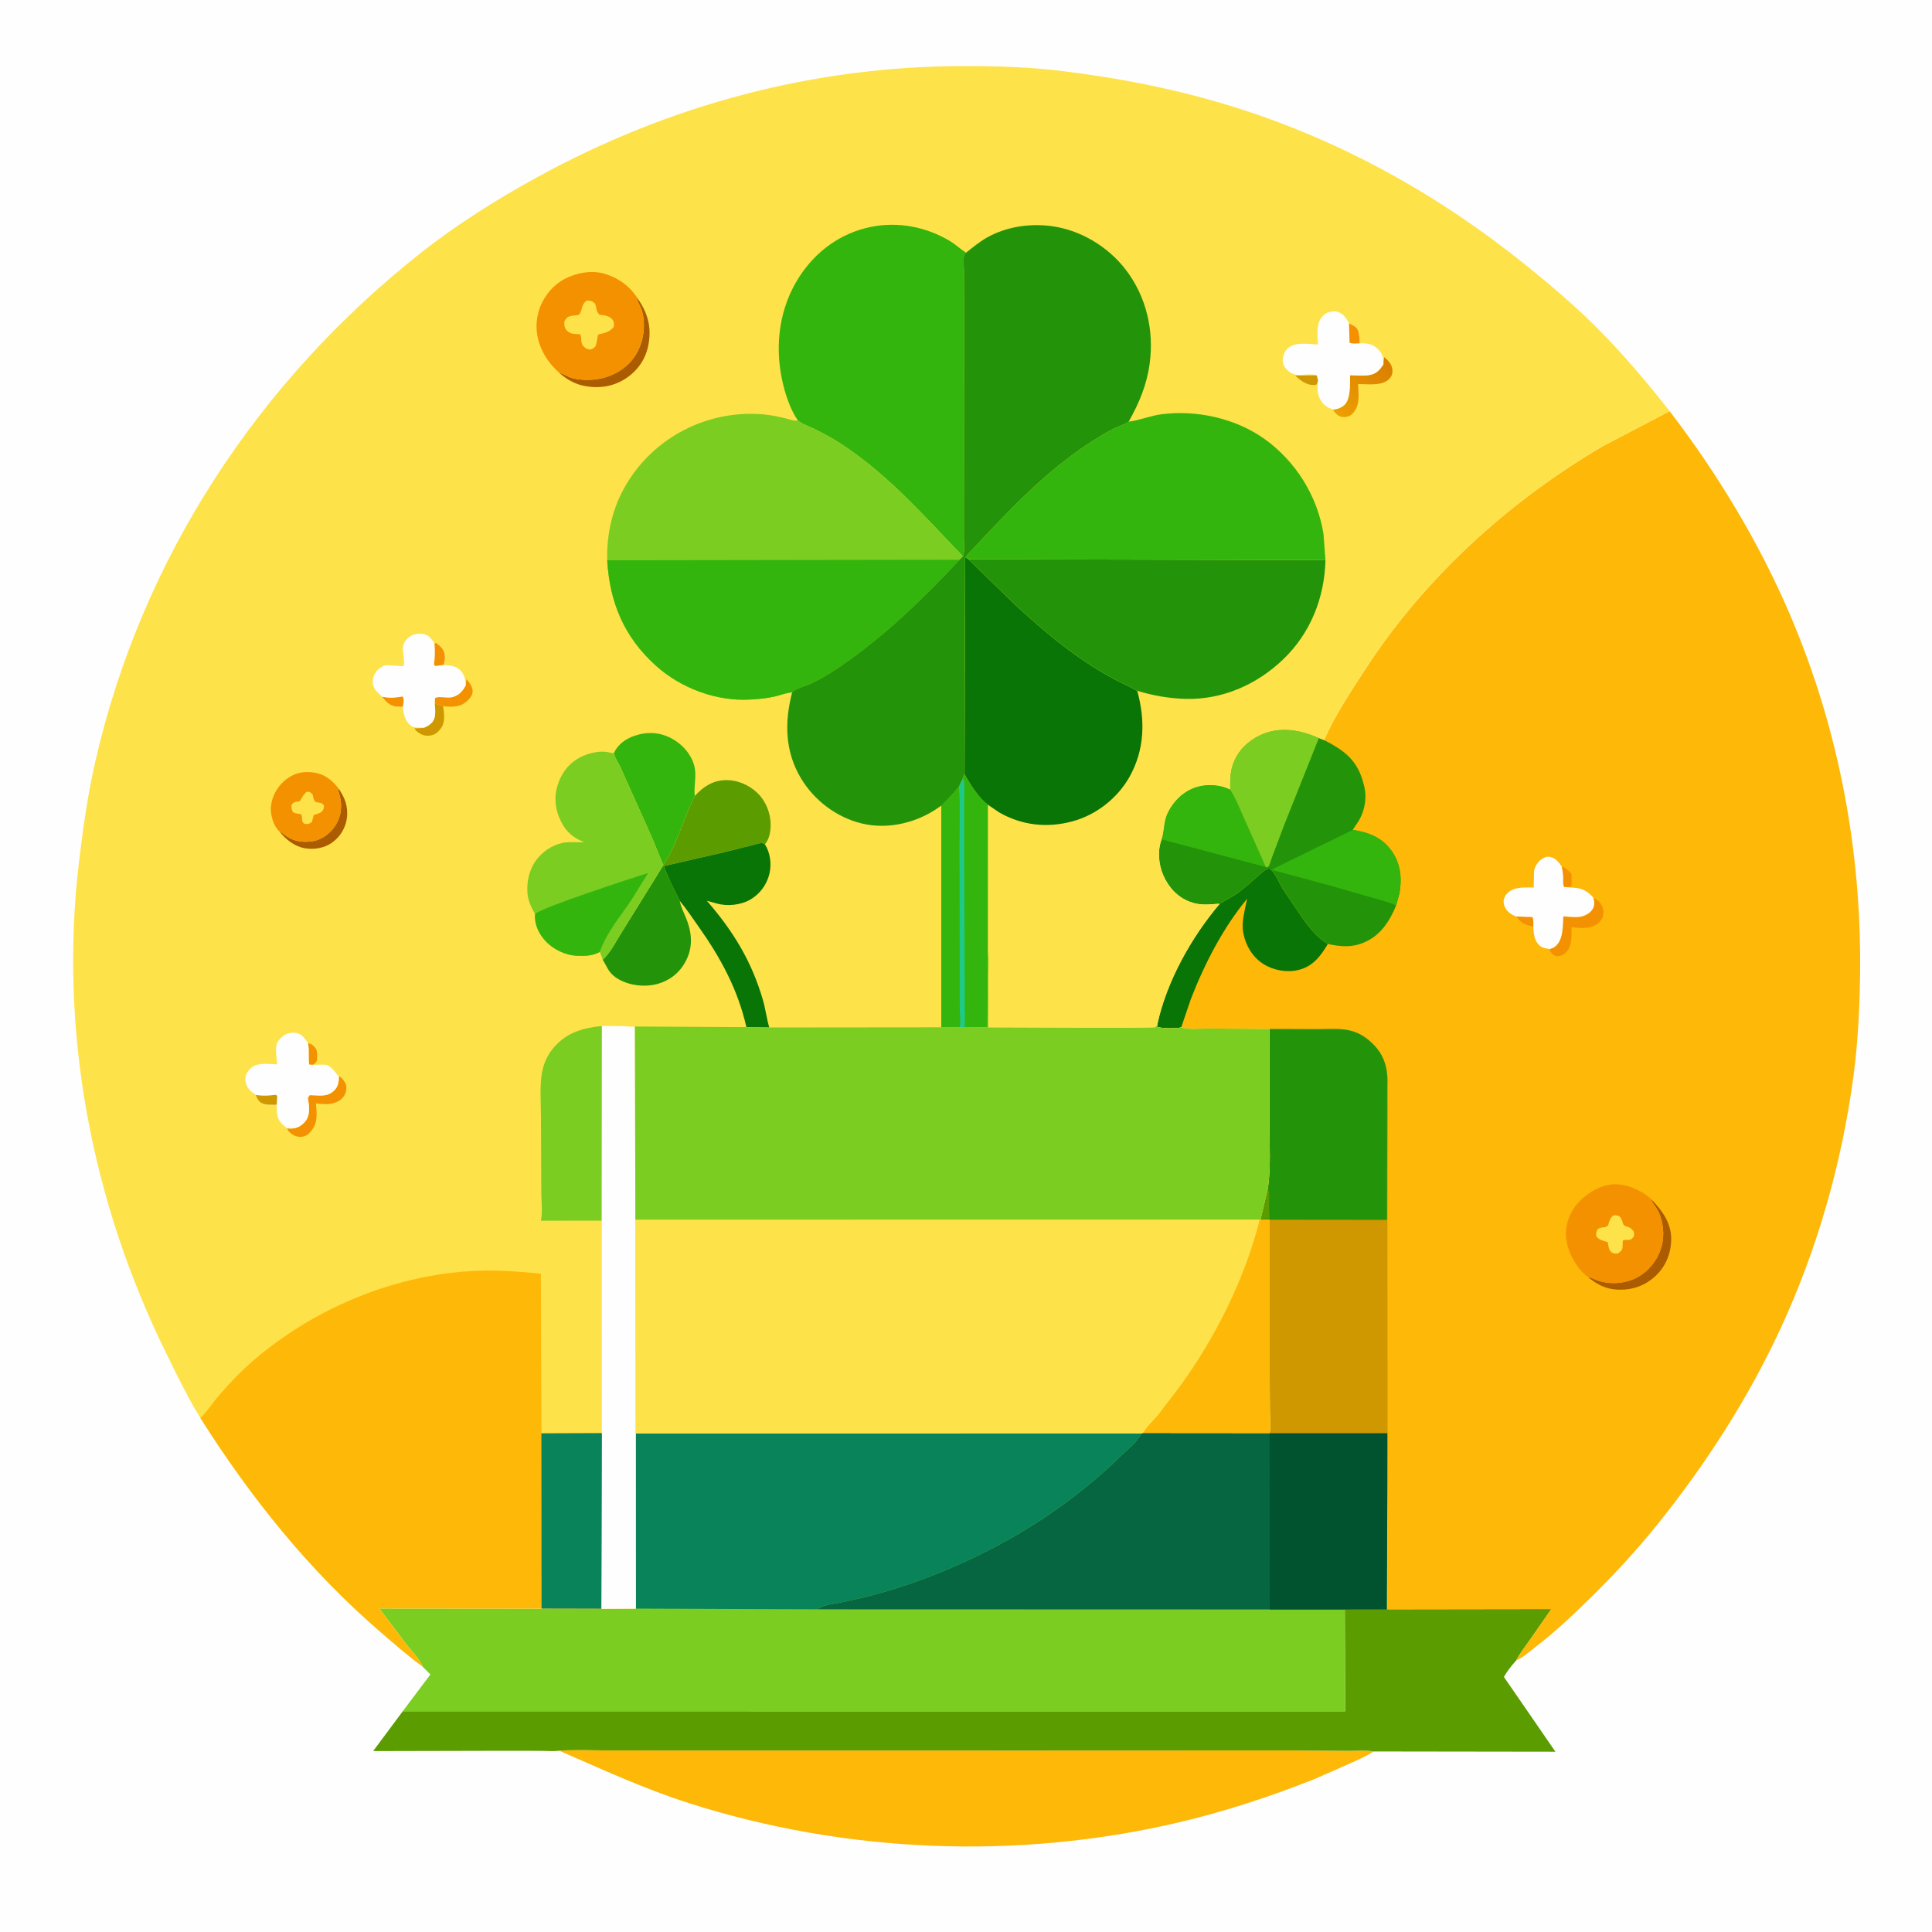 <svg version="1.1" xmlns="http://www.w3.org/2000/svg" style="display: block;" viewBox="0 0 2048 2048" width="1024" height="1024">
<defs>
	<linearGradient id="Gradient1" gradientUnits="userSpaceOnUse" x1="1466.36" y1="380.763" x2="1421.6" y2="440.201">
		<stop class="stop0" offset="0" stop-opacity="1" stop-color="rgb(218,127,0)"/>
		<stop class="stop1" offset="1" stop-opacity="1" stop-color="rgb(237,158,0)"/>
	</linearGradient>
</defs>
<path transform="translate(0,0)" fill="rgb(254,254,254)" d="M -0 -0 L 2048 0 L 2048 2048 L -0 2048 L -0 -0 z"/>
<path transform="translate(0,0)" fill="rgb(253,184,8)" d="M 592.808 1855.82 C 609.887 1854.61 627.508 1855.51 644.635 1855.55 L 741.041 1855.6 L 1100.44 1855.63 L 1365.41 1855.53 L 1428.6 1855.96 C 1437.25 1856.02 1447.71 1854.98 1456.09 1856.62 C 1447.33 1862.35 1436.73 1866.73 1427.18 1871.01 L 1393.37 1885.89 C 1345.7 1904.78 1297.08 1920.75 1247.12 1932.36 C 1077.56 1971.78 896.598 1964.36 730.859 1911.6 C 683.129 1896.4 638.618 1875.71 592.808 1855.82 z"/>
<path transform="translate(0,0)" fill="rgb(91,157,1)" d="M 1425.55 1706.04 L 1469.88 1706.02 L 1470.81 1570.58 L 1470.73 1705.86 L 1644.55 1705.61 L 1621.1 1739.3 C 1616.53 1745.88 1610.84 1752.85 1607.37 1760.01 L 1606.46 1761.01 C 1601.91 1766.07 1597.58 1771.7 1594.2 1777.62 L 1648.83 1856.89 L 1456.09 1856.62 C 1447.71 1854.98 1437.25 1856.02 1428.6 1855.96 L 1365.41 1855.53 L 1100.44 1855.63 L 741.041 1855.6 L 644.635 1855.55 C 627.508 1855.51 609.887 1854.61 592.808 1855.82 C 586.638 1856.66 579.441 1855.97 573.141 1855.96 L 532.202 1855.91 L 395.56 1856.22 L 426.977 1813.94 L 1425.96 1813.98 L 1425.55 1706.04 z"/>
<path transform="translate(0,0)" fill="rgb(124,205,33)" d="M 1211.87 1518.91 L 1345.87 1519.02 L 1470.87 1519.04 L 1470.81 1570.58 L 1469.88 1706.02 L 1425.55 1706.04 L 1425.96 1813.98 L 426.977 1813.94 L 456.257 1775 L 447.945 1766.65 C 445.275 1759.26 436.432 1750.5 431.485 1744.06 L 401.982 1704.99 L 574.083 1705.14 L 637.387 1705.28 L 637.615 1645.5 L 637.659 1705.34 L 673.96 1705.16 L 673.848 1519.49 L 1209.73 1519.39 L 1211.87 1518.91 z"/>
<path transform="translate(0,0)" fill="rgb(5,102,65)" d="M 1211.87 1518.91 L 1345.87 1519.02 L 1470.87 1519.04 L 1470.81 1570.58 L 1469.88 1706.02 L 1425.55 1706.04 L 1345.93 1706.06 L 866.425 1705.92 C 872.923 1700.9 883.417 1700.22 891.334 1698.7 L 915.617 1693.35 C 946.906 1685.68 978.466 1674.76 1008.06 1662.09 C 1074.71 1633.56 1136.5 1593.94 1188.39 1543.17 C 1195.1 1536.6 1206.29 1528.01 1209.73 1519.39 L 1211.87 1518.91 z"/>
<path transform="translate(0,0)" fill="rgb(1,83,48)" d="M 1345.87 1519.02 L 1470.87 1519.04 L 1470.81 1570.58 L 1469.88 1706.02 L 1425.55 1706.04 L 1345.93 1706.06 L 1345.87 1519.02 z"/>
<path transform="translate(0,0)" fill="rgb(9,131,89)" d="M 673.848 1519.49 L 1209.73 1519.39 C 1206.29 1528.01 1195.1 1536.6 1188.39 1543.17 C 1136.5 1593.94 1074.71 1633.56 1008.06 1662.09 C 978.466 1674.76 946.906 1685.68 915.617 1693.35 L 891.334 1698.7 C 883.417 1700.22 872.923 1700.9 866.425 1705.92 L 673.96 1705.16 L 673.848 1519.49 z"/>
<path transform="translate(0,0)" fill="rgb(253,184,8)" d="M 1769.9 435.859 C 1820.56 501.905 1865.13 575.739 1897.82 652.419 C 1949.38 773.393 1973.65 903.129 1971.74 1034.42 C 1971.22 1070.22 1969.38 1106.38 1964.59 1141.88 C 1952.22 1233.61 1926.36 1324.32 1887.41 1408.38 C 1853.05 1482.56 1808.42 1551.83 1757.31 1615.5 C 1734.11 1644.39 1709.56 1670.77 1683.04 1696.62 C 1665.31 1713.91 1647.44 1730.84 1627.68 1745.84 C 1621.7 1750.38 1614.34 1757.31 1607.37 1760.01 C 1610.84 1752.85 1616.53 1745.88 1621.1 1739.3 L 1644.55 1705.61 L 1470.73 1705.86 L 1470.81 1570.58 L 1470.87 1519.04 L 1345.87 1519.02 C 1347.04 1511.89 1346.13 1503.35 1346.09 1496.1 L 1345.88 1451.31 L 1345.92 1292.96 L 1336.14 1292.69 L 1336.42 1291.98 L 1344.06 1259.41 C 1347.19 1237.52 1345.73 1214.49 1345.66 1192.36 L 1345.64 1090.79 L 1281.44 1090.28 C 1272.51 1090.22 1260.41 1091.81 1252.14 1089.05 C 1246.85 1090.56 1232.56 1090.18 1227.22 1088.77 L 1226.81 1085.93 C 1236.63 1040.37 1262.78 993.686 1292.79 958.243 C 1290.65 958.049 1291.42 958.016 1289.53 958.183 C 1279.28 959.088 1271.29 959.629 1261.43 955.966 C 1248.32 951.101 1238.95 940.892 1233.36 928.342 C 1228.16 916.66 1226.75 901.909 1231.33 889.787 C 1234.34 880.161 1233.23 870.708 1238.01 861.113 C 1244.24 848.635 1254.83 838.495 1268.24 834.256 C 1279.3 830.761 1293.65 831.534 1303.86 836.925 C 1303.9 826.141 1303.69 817.183 1308.03 807 C 1314.04 792.886 1326.13 782.646 1340.28 777.312 C 1359.46 770.082 1380 774.053 1398.07 782.294 L 1403.63 784.498 C 1414.89 758.481 1431.54 733.723 1446.91 710 C 1510.05 612.542 1599.16 531.674 1699 472.982 L 1769.9 435.859 z"/>
<path transform="translate(0,0)" fill="rgb(244,145,0)" d="M 1655.45 918.463 C 1660.17 920.323 1662.51 922.694 1665.86 926.352 L 1665.88 939 C 1663.64 940.961 1660.83 940.254 1657.92 940.289 C 1656.46 937.228 1657.13 932.887 1656.97 929.49 C 1656.78 925.793 1656.09 922.105 1655.45 918.463 z"/>
<path transform="translate(0,0)" fill="rgb(244,145,0)" d="M 1689.12 951.633 C 1694.05 953.941 1697.29 957.3 1699.04 962.542 C 1699.98 965.323 1699.95 967.224 1699.35 970.025 L 1699.13 971.123 C 1698.25 974.961 1695.02 978.345 1691.72 980.347 C 1684.14 984.948 1674.29 983.724 1665.91 982.817 C 1665.81 992.166 1666.87 1002.65 1659.77 1009.86 C 1656.68 1013 1654.16 1013.31 1650 1013.71 C 1646.68 1012.66 1645.52 1011.29 1643.39 1008.59 L 1642.88 1006.06 C 1644.91 1005.35 1646.93 1004.6 1648.61 1003.23 C 1657.28 996.162 1656.54 981.626 1657.16 971.382 C 1662.69 971.779 1668.81 972.484 1674.31 971.915 C 1679.05 971.423 1684.95 968.459 1687.69 964.477 C 1690.67 960.125 1690.07 956.523 1689.12 951.633 z"/>
<path transform="translate(0,0)" fill="rgb(172,92,0)" d="M 1683.27 1353.55 C 1687.3 1354.56 1691.22 1356.7 1695.26 1357.92 C 1708.43 1361.88 1723.52 1360.55 1735.64 1354.01 C 1747.61 1347.54 1757.18 1335.57 1760.95 1322.52 L 1761.34 1321.1 C 1764.77 1309.13 1763.07 1294.12 1757.33 1283.08 C 1755.43 1279.41 1752.24 1276.18 1750.78 1272.36 L 1750.46 1271.3 C 1762.23 1283.57 1771.97 1296.67 1771.54 1314.5 C 1771.2 1329.06 1765.62 1342.61 1754.88 1352.61 C 1743.49 1363.23 1729.85 1367.76 1714.5 1367.08 C 1702.56 1366.56 1692.1 1361.37 1683.27 1353.55 z"/>
<path transform="translate(0,0)" fill="rgb(254,254,254)" d="M 1607.12 971.485 C 1604.73 970.458 1602.26 969.417 1600.22 967.751 C 1596.66 964.836 1594.04 960.851 1593.91 956.152 C 1593.8 952.242 1595.6 949.041 1598.39 946.395 C 1605.55 939.609 1616.63 940.883 1625.77 940.804 L 1626.16 923.682 C 1626.82 918.669 1630 913.831 1634 910.832 C 1636.51 908.949 1640.1 907.642 1643.23 908.354 C 1649.2 909.717 1652.1 913.684 1655.45 918.463 C 1656.09 922.105 1656.78 925.793 1656.97 929.49 C 1657.13 932.887 1656.46 937.228 1657.92 940.289 C 1671.94 941.379 1678.89 940.099 1689.12 951.633 C 1690.07 956.523 1690.67 960.125 1687.69 964.477 C 1684.95 968.459 1679.05 971.423 1674.31 971.915 C 1668.81 972.484 1662.69 971.779 1657.16 971.382 C 1656.54 981.626 1657.28 996.162 1648.61 1003.23 C 1646.93 1004.6 1644.91 1005.35 1642.88 1006.06 C 1639.29 1005.46 1635.19 1005.06 1632.33 1002.6 C 1626.34 997.443 1625.76 989.888 1625.38 982.557 C 1616.38 980.605 1612.3 979.276 1607.12 971.485 z"/>
<path transform="translate(0,0)" fill="rgb(244,145,0)" d="M 1607.12 971.485 L 1624.5 972.145 C 1625.79 975.433 1625.42 979.08 1625.38 982.557 C 1616.38 980.605 1612.3 979.276 1607.12 971.485 z"/>
<path transform="translate(0,0)" fill="rgb(244,145,0)" d="M 1683.27 1353.55 C 1682.4 1353.35 1680.63 1351.45 1679.87 1350.77 C 1669.56 1341.62 1660.79 1324.66 1660.08 1311 C 1659.37 1297.48 1663.9 1284.86 1673.01 1274.85 C 1682.39 1264.53 1697.31 1255.57 1711.5 1255.37 C 1725.05 1255.18 1740.83 1262.05 1750.46 1271.3 L 1750.78 1272.36 C 1752.24 1276.18 1755.43 1279.41 1757.33 1283.08 C 1763.07 1294.12 1764.77 1309.13 1761.34 1321.1 L 1760.95 1322.52 C 1757.18 1335.57 1747.61 1347.54 1735.64 1354.01 C 1723.52 1360.55 1708.43 1361.88 1695.26 1357.92 C 1691.22 1356.7 1687.3 1354.56 1683.27 1353.55 z"/>
<path transform="translate(0,0)" fill="rgb(254,226,73)" d="M 1710.05 1288.5 C 1712.57 1287.92 1714.07 1288.46 1716.5 1289.12 C 1718.9 1291.55 1719.48 1293.63 1720.41 1296.89 C 1720.88 1298.58 1721.79 1299.17 1723.5 1299.84 C 1726.71 1301.12 1727.86 1300.81 1730.37 1303.62 C 1732.46 1305.96 1732.33 1307.47 1732.06 1310.5 C 1727.49 1317.12 1725.49 1312.8 1720.25 1315.01 L 1719.93 1322.5 C 1719.49 1325.71 1717.81 1326.63 1715.48 1328.5 L 1714.44 1328.74 C 1712.04 1329.14 1710.19 1328.8 1708.17 1327.4 C 1705.16 1325.3 1704.89 1320.02 1704.32 1316.69 C 1699.47 1315.29 1695.36 1314.6 1692.05 1310.5 C 1691.98 1307.09 1691.87 1306.17 1693.5 1303.05 C 1695.97 1301.3 1697.94 1301.17 1700.85 1300.9 C 1702.63 1300.73 1703.3 1299.84 1704.72 1298.79 C 1705.93 1294.72 1706.6 1291.32 1710.05 1288.5 z"/>
<path transform="translate(0,0)" fill="rgb(8,117,6)" d="M 1292.79 958.243 C 1300.02 953.587 1307.39 950.243 1314.34 944.937 C 1321.3 939.615 1327.71 933.628 1334.38 927.941 C 1338 924.846 1340.73 921.567 1345.5 920.637 C 1351.32 923.85 1356.3 936.699 1360.06 942.814 L 1381.15 973.98 C 1388.73 984.2 1396.36 994.202 1407.56 1000.66 C 1399.85 1013.67 1391.61 1024.69 1375.89 1028.32 C 1363.58 1031.16 1349.4 1028.48 1338.86 1021.64 C 1327.45 1014.22 1320.3 1001.91 1317.88 988.668 C 1315.74 976.984 1319.82 964.239 1321.98 952.74 C 1296.5 983.463 1276.77 1021.91 1262.36 1059 L 1252.14 1089.05 C 1246.85 1090.56 1232.56 1090.18 1227.22 1088.77 L 1226.81 1085.93 C 1236.63 1040.37 1262.78 993.686 1292.79 958.243 z"/>
<path transform="translate(0,0)" fill="rgb(35,148,10)" d="M 1303.86 836.925 C 1303.9 826.141 1303.69 817.183 1308.03 807 C 1314.04 792.886 1326.13 782.646 1340.28 777.312 C 1359.46 770.082 1380 774.053 1398.07 782.294 L 1403.63 784.498 C 1423.24 794.653 1437.43 804.296 1444.19 826.469 L 1445.19 830 L 1445.69 831.721 C 1449.3 844.722 1447.06 858.589 1440.33 870.163 L 1433.97 879.669 C 1450.57 882.33 1464.87 887.555 1475.03 901.812 C 1484.59 915.23 1486.35 930.917 1483.48 946.852 L 1479.95 959.903 C 1472.91 976.907 1463.2 991.948 1445.48 999.268 C 1432.35 1004.69 1421.05 1003.47 1407.56 1000.66 C 1396.36 994.202 1388.73 984.2 1381.15 973.98 L 1360.06 942.814 C 1356.3 936.699 1351.32 923.85 1345.5 920.637 C 1340.73 921.567 1338 924.846 1334.38 927.941 C 1327.71 933.628 1321.3 939.615 1314.34 944.937 C 1307.39 950.243 1300.02 953.587 1292.79 958.243 C 1290.65 958.049 1291.42 958.016 1289.53 958.183 C 1279.28 959.088 1271.29 959.629 1261.43 955.966 C 1248.32 951.101 1238.95 940.892 1233.36 928.342 C 1228.16 916.66 1226.75 901.909 1231.33 889.787 C 1234.34 880.161 1233.23 870.708 1238.01 861.113 C 1244.24 848.635 1254.83 838.495 1268.24 834.256 C 1279.3 830.761 1293.65 831.534 1303.86 836.925 z"/>
<path transform="translate(0,0)" fill="rgb(52,181,13)" d="M 1231.33 889.787 C 1234.34 880.161 1233.23 870.708 1238.01 861.113 C 1244.24 848.635 1254.83 838.495 1268.24 834.256 C 1279.3 830.761 1293.65 831.534 1303.86 836.925 C 1309.98 846.27 1314.03 856.948 1318.59 867.125 L 1341.76 919.04 L 1231.33 889.787 z"/>
<path transform="translate(0,0)" fill="rgb(52,181,13)" d="M 1479.95 959.903 C 1474.66 956.905 1468.09 955.646 1462.3 953.75 L 1409.1 938.469 L 1347.77 921.955 L 1432.99 880.285 L 1433.97 879.669 C 1450.57 882.33 1464.87 887.555 1475.03 901.812 C 1484.59 915.23 1486.35 930.917 1483.48 946.852 L 1479.95 959.903 z"/>
<path transform="translate(0,0)" fill="rgb(124,205,33)" d="M 1303.86 836.925 C 1303.9 826.141 1303.69 817.183 1308.03 807 C 1314.04 792.886 1326.13 782.646 1340.28 777.312 C 1359.46 770.082 1380 774.053 1398.07 782.294 L 1361.37 874.305 L 1348.28 909.02 C 1347.42 911.259 1345.93 917.043 1344.5 918.694 C 1344.13 919.122 1343.5 919.214 1342.99 919.474 L 1341.76 919.04 L 1318.59 867.125 C 1314.03 856.948 1309.98 846.27 1303.86 836.925 z"/>
<path transform="translate(0,0)" fill="rgb(207,151,0)" d="M 1345.64 1090.79 L 1398.15 1090.98 C 1409.51 1090.98 1422.35 1089.72 1433.32 1093.01 C 1442.73 1095.83 1450.03 1101.07 1456.73 1108.06 C 1465.04 1116.73 1469.47 1127.25 1470.43 1139.22 C 1471.87 1142.63 1471.18 1147.55 1471.19 1151.21 L 1471.19 1177.02 L 1470.71 1299.27 L 1470.87 1519.04 L 1345.87 1519.02 C 1347.04 1511.89 1346.13 1503.35 1346.09 1496.1 L 1345.88 1451.31 L 1345.92 1292.96 L 1336.14 1292.69 L 1336.42 1291.98 L 1344.06 1259.41 C 1347.19 1237.52 1345.73 1214.49 1345.66 1192.36 L 1345.64 1090.79 z"/>
<path transform="translate(0,0)" fill="rgb(35,148,10)" d="M 1345.64 1090.79 L 1398.15 1090.98 C 1409.51 1090.98 1422.35 1089.72 1433.32 1093.01 C 1442.73 1095.83 1450.03 1101.07 1456.73 1108.06 C 1465.04 1116.73 1469.47 1127.25 1470.43 1139.22 L 1470.23 1293.09 L 1345.92 1292.96 L 1336.14 1292.69 L 1336.42 1291.98 L 1344.06 1259.41 C 1347.19 1237.52 1345.73 1214.49 1345.66 1192.36 L 1345.64 1090.79 z"/>
<path transform="translate(0,0)" fill="rgb(91,157,1)" d="M 1344.06 1259.41 C 1346.24 1265.76 1345.16 1272.39 1345.2 1279 C 1345.23 1283.28 1345.93 1287.69 1345.5 1291.95 L 1336.42 1291.98 L 1344.06 1259.41 z"/>
<path transform="translate(0,0)" fill="rgb(254,226,73)" d="M 212.382 1503.1 C 198.875 1481.18 187.513 1457.48 176.146 1434.4 C 97.188 1274.05 62.633 1093.61 83.514 915.5 C 87.839 878.602 93.028 842.101 101.36 805.861 C 150.59 591.727 273.64 404.422 445.457 268.577 C 484.234 237.919 526.431 211.405 569.746 187.685 C 709.671 111.057 862.561 70.099 1022.25 70.02 C 1055.76 70.003 1089.59 70.979 1122.88 74.944 C 1186.34 82.501 1248.99 94.806 1310 114.016 C 1423.3 149.69 1526.78 207.67 1618.89 282.214 C 1644.21 302.698 1669.3 324 1692.35 347.023 C 1720.21 374.85 1745.6 404.912 1769.9 435.859 L 1699 472.982 C 1599.16 531.674 1510.05 612.542 1446.91 710 C 1431.54 733.723 1414.89 758.481 1403.63 784.498 L 1398.07 782.294 C 1380 774.053 1359.46 770.082 1340.28 777.312 C 1326.13 782.646 1314.04 792.886 1308.03 807 C 1303.69 817.183 1303.9 826.141 1303.86 836.925 C 1293.65 831.534 1279.3 830.761 1268.24 834.256 C 1254.83 838.495 1244.24 848.635 1238.01 861.113 C 1233.23 870.708 1234.34 880.161 1231.33 889.787 C 1226.75 901.909 1228.16 916.66 1233.36 928.342 C 1238.95 940.892 1248.32 951.101 1261.43 955.966 C 1271.29 959.629 1279.28 959.088 1289.53 958.183 C 1291.42 958.016 1290.65 958.049 1292.79 958.243 C 1262.78 993.686 1236.63 1040.37 1226.81 1085.93 L 1227.22 1088.77 C 1232.56 1090.18 1246.85 1090.56 1252.14 1089.05 C 1260.41 1091.81 1272.51 1090.22 1281.44 1090.28 L 1345.64 1090.79 L 1345.66 1192.36 C 1345.73 1214.49 1347.19 1237.52 1344.06 1259.41 L 1336.42 1291.98 L 1336.14 1292.69 L 1345.92 1292.96 L 1345.88 1451.31 L 1346.09 1496.1 C 1346.13 1503.35 1347.04 1511.89 1345.87 1519.02 L 1211.87 1518.91 L 1209.73 1519.39 L 673.848 1519.49 L 673.96 1705.16 L 637.659 1705.34 L 637.615 1645.5 L 637.387 1705.28 L 574.083 1705.14 L 401.982 1704.99 L 431.485 1744.06 C 436.432 1750.5 445.275 1759.26 447.945 1766.65 C 432.503 1755.34 417.778 1742.4 403.286 1729.91 C 327.311 1664.42 265.91 1587.57 212.382 1503.1 z"/>
<path transform="translate(0,0)" fill="rgb(244,145,0)" d="M 326.451 1105.72 C 330.167 1106.48 332.826 1108.57 334.878 1111.8 C 336.788 1114.81 336.091 1120.53 336.017 1124 C 334.301 1127.02 334.254 1127.4 331.139 1128.83 L 327.723 1128.49 C 326.615 1120.91 328.047 1113.58 326.451 1105.72 z"/>
<path transform="translate(0,0)" fill="rgb(207,151,0)" d="M 1396 397.945 L 1397.29 403.617 C 1396.59 404.622 1396.21 406.33 1395.8 407.5 L 1394 408.05 C 1385.85 408.982 1378.45 403.405 1373.07 398.151 L 1396 397.945 z"/>
<path transform="translate(0,0)" fill="rgb(207,151,0)" d="M 460.762 745.718 L 469.807 748.468 L 469.791 748.547 C 470.702 755.934 472.319 765.389 467.5 771.883 C 464.062 776.517 460.865 779.28 455 779.827 C 449.804 780.311 445.57 778.465 441.706 775.104 C 440.651 774.187 440.003 773.327 439.372 772.088 L 440.17 772.089 C 443.303 772.053 446.495 772.016 449.556 771.34 C 452.994 769.881 455.689 768.448 458.173 765.582 C 462.58 760.497 461.259 752.003 460.762 745.718 z"/>
<path transform="translate(0,0)" fill="rgb(244,145,0)" d="M 493.701 726.503 L 494.5 719.933 C 497.742 723.721 501.591 728.524 500.945 733.895 C 500.373 738.657 495.618 743.118 491.841 745.636 C 485.723 749.715 476.839 749.52 469.791 748.547 L 469.807 748.468 L 460.762 745.718 L 461.189 740 C 463.574 737.609 474.906 740.283 479.5 738.989 C 486.716 736.956 490.199 732.876 493.701 726.503 z"/>
<path transform="translate(0,0)" fill="rgb(172,92,0)" d="M 358.314 835.167 C 365.484 844.991 369.383 855.112 367.684 867.5 C 366.302 877.581 360.69 886.842 352.5 892.873 C 344.141 899.029 333.144 900.954 323.018 899.166 C 312.163 897.25 302.981 889.964 296.362 881.425 C 298.049 881.782 299.424 883.158 300.756 884.246 C 309.564 891.447 319.03 893.204 330.185 891.919 C 339.432 890.854 348.32 884.748 353.844 877.407 C 360.719 868.271 362.783 857.79 360.837 846.619 C 360.255 843.276 358.795 840.197 358.458 836.824 L 358.314 835.167 z"/>
<path transform="translate(0,0)" fill="rgb(244,145,0)" d="M 359.225 1140.7 C 362.177 1142.15 365.484 1146.32 366.572 1149.45 C 367.622 1152.47 367.159 1157.2 365.702 1160.01 C 362.923 1165.37 358.098 1168.38 352.375 1169.68 C 346.686 1170.97 340.654 1170.29 334.922 1169.65 C 335.847 1180.97 337.231 1190.61 329.139 1199.78 C 326.271 1203.04 323.089 1205.1 318.637 1205.11 C 313.536 1205.12 309.704 1202.99 306.185 1199.4 C 305.175 1198.37 304.808 1197.55 304.528 1196.15 C 306.891 1196.23 309.374 1196.39 311.718 1196.03 C 316.945 1195.24 321.487 1191.73 324.5 1187.53 C 328.849 1181.47 327.765 1172.06 326.539 1165.12 L 326.304 1164 C 327.036 1162.97 327.389 1161.51 328.5 1160.9 C 328.666 1160.81 331.847 1161.04 332.312 1161.06 C 340.507 1161.37 347.564 1162.4 354.02 1156.22 C 358.672 1151.76 359.145 1146.84 359.225 1140.7 z"/>
<path transform="translate(0,0)" fill="url(#Gradient1)" d="M 1466.47 386.265 C 1466.68 383.66 1466.69 381.04 1467.5 378.548 C 1471.84 382.509 1475.9 386.581 1476.06 392.805 C 1476.16 396.651 1474.95 399.46 1472.17 402.105 C 1464.54 409.373 1449.54 407.143 1439.67 407.078 C 1440.01 418.291 1442.14 429.947 1433.5 438.767 C 1431.02 441.302 1427.09 442.334 1423.62 442.091 C 1419.51 441.804 1416.72 439.296 1414.31 436.156 C 1413.53 435.134 1413.71 435.344 1413.09 434.103 C 1417.32 433.881 1421.77 432.287 1424.93 429.421 C 1432.16 422.851 1430.74 406.815 1431.17 397.737 C 1437.94 397.871 1446.27 398.786 1452.84 397.333 C 1459.38 395.885 1462.96 391.687 1466.47 386.265 z"/>
<path transform="translate(0,0)" fill="rgb(172,92,0)" d="M 675.157 315.247 C 686.244 330.983 690.821 345.485 687.525 364.538 C 684.962 379.351 677.241 391.435 665 400.062 C 651.441 409.618 635.969 412.19 619.795 409.166 C 609.335 407.21 601.073 402.312 593.077 395.467 C 596.463 395.706 600.048 398.369 603.271 399.626 C 612.491 403.223 625.738 403.283 635.361 401.488 C 650.264 398.708 664.541 390.272 672.997 377.5 C 681.978 363.935 684.902 345.614 680.571 329.822 C 679.328 325.29 676.023 320.938 675.319 316.498 L 675.157 315.247 z"/>
<path transform="translate(0,0)" fill="rgb(244,145,0)" d="M 296.362 881.425 L 295.866 881.119 C 289.637 875.153 286.355 863.076 287.224 854.673 C 288.407 843.242 294.74 832.583 303.901 825.719 C 313.024 818.884 322.281 817.378 333.399 819.031 C 343.681 820.56 352.202 827.05 358.314 835.167 L 358.458 836.824 C 358.795 840.197 360.255 843.276 360.837 846.619 C 362.783 857.79 360.719 868.271 353.844 877.407 C 348.32 884.748 339.432 890.854 330.185 891.919 C 319.03 893.204 309.564 891.447 300.756 884.246 C 299.424 883.158 298.049 881.782 296.362 881.425 z"/>
<path transform="translate(0,0)" fill="rgb(254,226,73)" d="M 324.893 839.5 L 326.529 839.297 C 328.902 839.363 329.905 840.746 331.5 842.252 C 332.003 844.653 332.299 847.415 333.775 849.431 C 334.671 850.655 336.394 850.495 337.799 850.752 C 340.975 851.333 341.686 851.385 343.464 853.993 C 343.331 855.218 343.269 856.832 342.767 858 C 340.866 862.426 336.347 862.212 332.5 864.142 L 330.62 871.5 L 327.5 873.206 C 325.507 873.709 324.497 873.495 322.5 873.191 C 318.364 869.958 321.677 866.851 319 862.954 C 315.989 862.588 313.136 862.489 310.5 860.845 C 308.837 857.451 308.905 856.63 309.087 853 C 311.966 849.556 313.088 850.098 317.407 849.5 C 318.275 848.531 318.946 847.63 319.546 846.472 C 321.065 843.539 322.438 841.716 324.893 839.5 z"/>
<path transform="translate(0,0)" fill="rgb(254,254,254)" d="M 271.052 1160.63 C 269.407 1159.08 267.358 1158.05 265.694 1156.5 C 262.388 1153.42 260.113 1148.76 260.081 1144.22 C 260.048 1139.59 262.235 1135.8 265.5 1132.63 C 272.654 1125.69 284.704 1128.05 293.905 1128.27 C 293.141 1121.92 291.913 1113.59 293.108 1107.32 C 293.657 1104.44 297.394 1100.3 299.649 1098.52 C 303.74 1095.27 309.359 1093.99 314.5 1095.01 C 320.116 1096.13 323.507 1101.31 326.451 1105.72 C 328.047 1113.58 326.615 1120.91 327.723 1128.49 L 331.139 1128.83 C 335.101 1128.91 343.411 1128.01 346.94 1129.11 C 348.497 1129.6 351.888 1132.54 353.19 1133.81 C 354.887 1135.46 357.322 1139.86 359.225 1140.7 C 359.145 1146.84 358.672 1151.76 354.02 1156.22 C 347.564 1162.4 340.507 1161.37 332.312 1161.06 C 331.847 1161.04 328.666 1160.81 328.5 1160.9 C 327.389 1161.51 327.036 1162.97 326.304 1164 L 326.539 1165.12 C 327.765 1172.06 328.849 1181.47 324.5 1187.53 C 321.487 1191.73 316.945 1195.24 311.718 1196.03 C 309.374 1196.39 306.891 1196.23 304.528 1196.15 L 303.529 1195.35 L 302 1194.06 L 298.809 1191.28 C 293.158 1185.62 293.203 1178.47 293.315 1171.09 C 288.676 1171.1 281.524 1171.47 277.365 1169.38 C 274.232 1167.8 272.036 1163.8 271.052 1160.63 z"/>
<path transform="translate(0,0)" fill="rgb(207,151,0)" d="M 271.052 1160.63 L 272.57 1160.87 C 277.451 1161.6 281.89 1161.57 286.809 1161.15 C 287.467 1161.09 292.125 1160.41 292.5 1160.61 C 293.078 1160.92 293.428 1161.54 293.892 1162 L 293.315 1171.09 C 288.676 1171.1 281.524 1171.47 277.365 1169.38 C 274.232 1167.8 272.036 1163.8 271.052 1160.63 z"/>
<path transform="translate(0,0)" fill="rgb(254,254,254)" d="M 405.189 738.652 L 405.207 738.474 L 404.425 737.833 C 399.645 733.851 395.372 729.714 395.066 723.103 C 394.852 718.466 397.154 713.346 400.431 710.111 C 402.883 707.691 407.132 704.83 410.691 705.085 L 427.744 706.227 C 429.364 702.69 426.863 691.646 427.007 687 C 427.139 682.728 429.657 678.649 432.879 675.957 C 437.534 672.068 442.861 671.061 448.803 672.037 C 454.605 672.989 457.482 677.496 460.547 681.993 L 462.5 681.586 C 467.327 685.285 470.884 688.431 471.526 694.764 C 471.886 698.318 471.198 701.432 470.313 704.851 C 477.156 705.618 484.129 705.625 488.822 711.5 C 492.632 716.268 493.285 720.625 493.701 726.503 C 490.199 732.876 486.716 736.956 479.5 738.989 C 474.906 740.283 463.574 737.609 461.189 740 L 460.762 745.718 C 461.259 752.003 462.58 760.497 458.173 765.582 C 455.689 768.448 452.994 769.881 449.556 771.34 C 445.35 771.181 438.894 771.92 435.536 769.233 C 429.194 764.158 427.779 756.937 427.04 749.283 L 419.5 748.988 C 413.074 747.862 408.724 743.883 405.189 738.652 z"/>
<path transform="translate(0,0)" fill="rgb(244,145,0)" d="M 405.189 738.652 L 406.852 738.942 C 412.151 739.839 416.147 739.898 421.5 739.13 L 426.842 738.35 C 428.702 741.193 427.556 745.934 427.04 749.283 L 419.5 748.988 C 413.074 747.862 408.724 743.883 405.189 738.652 z"/>
<path transform="translate(0,0)" fill="rgb(244,145,0)" d="M 460.547 681.993 L 462.5 681.586 C 467.327 685.285 470.884 688.431 471.526 694.764 C 471.886 698.318 471.198 701.432 470.313 704.851 L 461.5 705.998 L 460.029 704.5 C 461.128 696.898 461.272 689.63 460.547 681.993 z"/>
<path transform="translate(0,0)" fill="rgb(254,254,254)" d="M 1396 397.945 C 1385.15 394.393 1374.58 401.784 1365.07 392.765 C 1362.16 390.006 1359.83 386.829 1359.76 382.688 C 1359.69 377.72 1361.39 372.744 1365.09 369.344 C 1372.99 362.083 1387.2 364.77 1397.1 365.195 C 1396.59 357.126 1395.48 346.389 1399.3 339.036 C 1401.05 335.65 1404.74 331.959 1408.49 330.95 L 1409.5 330.714 C 1412.56 329.969 1415.15 329.624 1418.21 330.649 C 1424.2 332.656 1427.12 337.438 1429.98 342.723 C 1433.72 344.572 1438.13 346.273 1439.63 350.5 C 1441.14 354.736 1441.22 359.475 1441.32 363.922 C 1449 363.876 1454.36 364.103 1460.29 369.712 C 1465.97 375.092 1466.26 378.845 1466.47 386.265 C 1462.96 391.687 1459.38 395.885 1452.84 397.333 C 1446.27 398.786 1437.94 397.871 1431.17 397.737 C 1430.74 406.815 1432.16 422.851 1424.93 429.421 C 1421.77 432.287 1417.32 433.881 1413.09 434.103 C 1408.24 432.57 1404.1 430.086 1401.08 425.887 C 1396.11 418.952 1396.01 411.62 1397.29 403.617 L 1396 397.945 z"/>
<path transform="translate(0,0)" fill="rgb(244,145,0)" d="M 1429.98 342.723 C 1433.72 344.572 1438.13 346.273 1439.63 350.5 C 1441.14 354.736 1441.22 359.475 1441.32 363.922 C 1437.8 364.019 1433.7 364.78 1430.57 363.174 L 1429.98 342.723 z"/>
<path transform="translate(0,0)" fill="rgb(91,157,1)" d="M 736.485 843.791 C 744.997 834.41 754.85 827.624 768 827.015 C 781.051 826.41 793.794 831.769 803.137 840.813 C 811.741 849.142 816.919 862.069 816.933 873.995 C 816.942 881.471 815.677 889.142 810.857 895.028 C 809.904 894.589 809.043 893.816 808 893.71 C 805.349 893.442 800.292 895.263 797.559 895.922 L 767.051 903.516 L 703.748 918.07 L 702.946 917.847 L 702.964 916.817 C 718.186 895.138 724.381 867.238 736.485 843.791 z"/>
<path transform="translate(0,0)" fill="rgb(35,148,10)" d="M 702.946 917.847 L 703.748 918.07 C 708.132 930.743 714.639 943.044 720.653 955.009 L 720.798 955.843 C 722.049 962.237 725.306 968.183 727.671 974.224 C 734.491 991.649 734.596 1008.03 723.862 1023.96 C 716.435 1034.98 704.781 1042.02 691.752 1044.16 C 678.558 1046.33 662.782 1043.54 651.875 1035.5 C 644.567 1030.11 643.421 1024.22 638.853 1017.36 C 647.334 1009.76 653.022 997.625 659.176 988.054 L 699.733 922.707 L 701.802 919.154 L 702.946 917.847 z"/>
<path transform="translate(0,0)" fill="rgb(52,181,13)" d="M 650.854 797.996 C 655.118 788.932 663.18 783.246 672.5 780.017 C 685.878 775.383 698.958 776.027 711.5 782.548 C 722.608 788.324 731.922 798.417 735.607 810.489 C 739.047 821.761 735.236 832.576 736.485 843.791 C 724.381 867.238 718.186 895.138 702.964 916.817 L 691.454 888.607 L 657.68 813.259 C 655.518 808.33 651.32 803.305 650.854 797.996 z"/>
<path transform="translate(0,0)" fill="rgb(8,117,6)" d="M 703.748 918.07 L 767.051 903.516 L 797.559 895.922 C 800.292 895.263 805.349 893.442 808 893.71 C 809.043 893.816 809.904 894.589 810.857 895.028 C 816.444 903.889 818.064 915.818 815.676 925.918 C 812.966 937.376 806.098 947.062 796 953.21 C 785.823 959.407 771.244 960.968 759.81 957.769 L 758 957.239 L 749.271 954.832 C 777.291 987.095 796.874 1019.05 808.812 1060.35 C 811.556 1069.85 812.663 1079.74 815.449 1089.17 L 791.217 1088.8 C 782.043 1048.54 763.887 1015.32 740.233 981.856 C 733.849 972.824 727.693 963.548 720.653 955.009 C 714.639 943.044 708.132 930.743 703.748 918.07 z"/>
<path transform="translate(0,0)" fill="rgb(244,145,0)" d="M 593.077 395.467 C 585.284 388.337 578.641 380.292 574.295 370.573 L 573.693 369.191 C 568.287 357.022 567.276 343.363 570.876 330.5 C 574.871 316.222 585.096 302.941 598.203 295.866 C 610.653 289.146 627.668 285.97 641.455 290.387 L 643 290.91 C 656.024 295.168 667.726 303.608 675.157 315.247 L 675.319 316.498 C 676.023 320.938 679.328 325.29 680.571 329.822 C 684.902 345.614 681.978 363.935 672.997 377.5 C 664.541 390.272 650.264 398.708 635.361 401.488 C 625.738 403.283 612.491 403.223 603.271 399.626 C 600.048 398.369 596.463 395.706 593.077 395.467 z"/>
<path transform="translate(0,0)" fill="rgb(254,226,73)" d="M 622.44 318.5 C 635.882 319.395 629.079 327.656 635.363 333.5 C 639.912 334.113 646.296 334.692 649.235 338.815 C 651.189 341.555 650.928 343.291 650.609 346.5 C 646.148 352.176 640.65 353.008 634.014 354.671 L 631.863 365.5 C 630.783 368.446 629.112 369.192 626.5 370.486 C 623.956 370.522 621.704 370.062 619.846 368.368 C 616.77 365.564 616.315 363.596 616.09 359.586 C 615.969 357.418 616.036 356.18 614.808 354.302 C 610.387 354.145 604.965 354.298 601.513 351.029 C 598.219 347.908 598.214 345.18 598.138 341 C 601.149 335.014 603.596 335.079 609.819 334.268 C 610.248 334.212 612.921 334.061 613.214 333.855 C 617.719 330.674 615.437 322.159 622.44 318.5 z"/>
<path transform="translate(0,0)" fill="rgb(52,181,13)" d="M 1020.6 824.865 C 1020.53 823.949 1022.01 821.704 1022.47 820.786 C 1029.2 832.188 1036.62 844.794 1047.23 853.074 L 1047.17 1008.25 L 1047.09 1009.4 L 1046.85 1089.08 L 1022.81 1089.2 L 1017.28 1088.9 L 997.874 1089 L 997.802 854.014 C 1004.6 847.371 1010.47 841.28 1016.45 833.846 L 1020.6 824.865 z"/>
<path transform="translate(0,0)" fill="rgb(31,201,134)" d="M 1020.6 824.865 C 1021.19 825.893 1021.77 826.789 1021.91 828 C 1022.86 836.446 1022.03 845.992 1022.06 854.533 L 1022.16 913.005 L 1022.81 1089.2 L 1017.28 1088.9 C 1018.39 1082.78 1017.28 1074.19 1017.25 1067.87 L 1017.09 1012.76 L 1016.94 896.994 C 1016.9 876.09 1017.8 854.692 1016.45 833.846 L 1020.6 824.865 z"/>
<path transform="translate(0,0)" fill="rgb(52,181,13)" d="M 1016.45 833.846 C 1017.8 854.692 1016.9 876.09 1016.94 896.994 L 1017.09 1012.76 L 1017.25 1067.87 C 1017.28 1074.19 1018.39 1082.78 1017.28 1088.9 L 997.874 1089 L 997.802 854.014 C 1004.6 847.371 1010.47 841.28 1016.45 833.846 z"/>
<path transform="translate(0,0)" fill="rgb(124,205,33)" d="M 573.374 1294.01 C 575.32 1285.51 573.842 1272.79 573.807 1263.95 L 573.456 1183.05 C 573.399 1168.01 571.915 1151.23 574.657 1136.41 C 576.283 1127.63 580.151 1118.8 585.808 1111.87 C 599.878 1094.64 616.756 1089.92 638.056 1087.54 L 637.903 1293.93 L 573.374 1294.01 z"/>
<path transform="translate(0,0)" fill="rgb(124,205,33)" d="M 619.201 892.624 C 609.688 889.13 602.318 883.692 597.038 874.975 C 589.676 862.821 586.639 848.68 590.429 834.781 L 590.946 833 C 594.127 821.803 600.894 811.654 610.748 805.253 C 620.335 799.025 634.57 794.973 645.947 797.628 C 647.466 797.982 648.374 798.347 649.967 798.18 L 650.854 797.996 C 651.32 803.305 655.518 808.33 657.68 813.259 L 691.454 888.607 L 702.964 916.817 L 702.946 917.847 L 701.802 919.154 L 699.733 922.707 L 659.176 988.054 C 653.022 997.625 647.334 1009.76 638.853 1017.36 C 638.009 1014.46 637.032 1011.84 635.81 1009.07 C 628.111 1013.43 619.88 1013.47 611.31 1013.11 C 599.135 1012.61 585.94 1006.17 577.792 996.996 C 570.627 988.928 566.511 979.738 567.144 968.919 C 563.166 961.951 559.784 954.845 559.122 946.752 C 558.029 933.388 561.685 919.305 570.573 909.048 C 578.153 900.3 589.016 893.892 600.721 892.907 C 606.519 892.419 612.369 893.156 618.213 892.707 L 619.201 892.624 z"/>
<path transform="translate(0,0)" fill="rgb(52,181,13)" d="M 687.038 925.386 L 669.579 953.615 C 657.956 971.111 642.556 989.05 635.81 1009.07 C 628.111 1013.43 619.88 1013.47 611.31 1013.11 C 599.135 1012.61 585.94 1006.17 577.792 996.996 C 570.627 988.928 566.511 979.738 567.144 968.919 C 573.662 962.026 670.862 930.518 687.038 925.386 z"/>
<path transform="translate(0,0)" fill="rgb(254,254,254)" d="M 638.056 1087.54 L 660.794 1087.72 C 664.453 1087.86 669.487 1088.7 673.026 1088.13 L 673.517 1293.09 L 673.848 1519.49 L 673.96 1705.16 L 637.659 1705.34 L 637.615 1645.5 L 637.984 1519.19 L 637.903 1293.93 L 638.056 1087.54 z"/>
<path transform="translate(0,0)" fill="rgb(8,117,6)" d="M 1023.09 591.041 L 1023.74 590.964 L 1026.47 592.771 L 1078.03 642.882 C 1113.78 675.609 1151.93 707.024 1196.25 727.364 C 1199.35 728.788 1202.41 731.121 1205.5 732.256 C 1214.12 763.132 1213.45 794.393 1197.6 823.001 C 1184.89 845.928 1162.24 863.73 1136.98 870.622 C 1110.18 877.932 1083.3 875.057 1059.1 861.153 L 1047.23 853.074 C 1036.62 844.794 1029.2 832.188 1022.47 820.786 L 1023.09 591.041 z"/>
<path transform="translate(0,0)" fill="rgb(35,148,10)" d="M 1026.47 592.771 L 1405.04 593.676 C 1404.11 633.575 1389.25 671.196 1360.1 699.08 C 1332.13 725.829 1295.6 741.908 1256.59 740.84 C 1239.31 740.367 1222.01 737.352 1205.5 732.256 C 1202.41 731.121 1199.35 728.788 1196.25 727.364 C 1151.93 707.024 1113.78 675.609 1078.03 642.882 L 1026.47 592.771 z"/>
<path transform="translate(0,0)" fill="rgb(52,181,13)" d="M 1196.47 446.973 L 1198.18 446.734 C 1209.2 445.083 1219.78 440.632 1231 439.174 C 1268.37 434.322 1309.61 443.296 1340.46 465.335 C 1373.5 488.94 1396.61 525.954 1402.97 566 L 1405.04 593.676 L 1026.47 592.771 L 1023.74 590.964 C 1024.63 588.13 1027.63 585.773 1029.64 583.664 L 1045.72 566.609 C 1081.06 528.998 1116.72 493.484 1160.68 465.828 C 1167.28 461.676 1174.04 457.534 1181.06 454.115 C 1185.72 451.839 1191.06 450.377 1195.46 447.666 L 1196.47 446.973 z"/>
<path transform="translate(0,0)" fill="rgb(52,181,13)" d="M 845.758 445.695 C 837.52 433.931 832.006 416.633 829.049 402.733 C 821.047 365.117 826.321 325.716 847.397 293.281 C 865.046 266.12 891.349 246.958 923.238 240.511 C 952.118 234.672 981.744 240.405 1006.88 255.468 C 1012.67 258.933 1017.61 263.58 1023.22 267.315 L 1024.05 267.854 C 1023.42 268.57 1022.5 269.109 1022.16 270 C 1020.8 273.645 1021.83 283.125 1021.84 287.239 L 1021.96 343.237 L 1021.77 532.476 L 1021.75 568.872 C 1021.75 575.645 1022.45 583.337 1021.23 589.976 L 1020.41 590.03 C 1018.63 586.743 1015.29 584.011 1012.69 581.323 L 999.876 567.823 C 965.52 531.598 932.506 497.074 890.324 469.724 C 881.765 464.176 872.609 459.284 863.447 454.79 C 857.559 451.902 850.831 449.892 845.758 445.695 z"/>
<path transform="translate(0,0)" fill="rgb(124,205,33)" d="M 643.641 593.914 C 643.016 565.764 649.182 538.535 663.463 514.175 C 693.572 462.821 751.14 433.733 810.406 439.383 C 817.821 440.09 825.185 441.685 832.429 443.377 C 836.482 444.323 841.848 446.725 845.758 445.695 C 850.831 449.892 857.559 451.902 863.447 454.79 C 872.609 459.284 881.765 464.176 890.324 469.724 C 932.506 497.074 965.52 531.598 999.876 567.823 L 1012.69 581.323 C 1015.29 584.011 1018.63 586.743 1020.41 590.03 L 1017.11 593.359 C 981.948 631.378 943.48 668.503 901.429 698.91 C 888.164 708.502 873.941 718.075 859 724.865 C 854.226 727.035 842.528 730.141 839.71 733.947 C 833.546 734.329 826.87 737.087 820.778 738.454 C 812.303 740.357 803.632 741.079 794.979 741.57 C 759.311 743.595 721.744 729.48 695.303 705.69 C 661.476 675.254 646.329 638.592 643.641 593.914 z"/>
<path transform="translate(0,0)" fill="rgb(52,181,13)" d="M 643.641 593.914 L 1017.11 593.359 C 981.948 631.378 943.48 668.503 901.429 698.91 C 888.164 708.502 873.941 718.075 859 724.865 C 854.226 727.035 842.528 730.141 839.71 733.947 C 833.546 734.329 826.87 737.087 820.778 738.454 C 812.303 740.357 803.632 741.079 794.979 741.57 C 759.311 743.595 721.744 729.48 695.303 705.69 C 661.476 675.254 646.329 638.592 643.641 593.914 z"/>
<path transform="translate(0,0)" fill="rgb(35,148,10)" d="M 1024.05 267.854 C 1031.16 262.232 1038.17 256.361 1046.08 251.887 C 1066.31 240.45 1090.55 236.764 1113.48 239.533 C 1144.56 243.287 1174.49 261.198 1193.43 285.987 C 1215.12 314.376 1223.51 350.264 1218.68 385.531 C 1215.57 408.29 1207.58 427.115 1196.47 446.973 L 1195.46 447.666 C 1191.06 450.377 1185.72 451.839 1181.06 454.115 C 1174.04 457.534 1167.28 461.676 1160.68 465.828 C 1116.72 493.484 1081.06 528.998 1045.72 566.609 L 1029.64 583.664 C 1027.63 585.773 1024.63 588.13 1023.74 590.964 L 1023.09 591.041 L 1022.47 820.786 C 1022.01 821.704 1020.53 823.949 1020.6 824.865 L 1016.45 833.846 C 1010.47 841.28 1004.6 847.371 997.802 854.014 L 990.258 859.112 C 967.757 873.152 939.571 879.2 913.5 872.913 C 886.754 866.464 863.036 848.461 848.97 824.904 C 831.944 796.389 831.52 765.314 839.71 733.947 C 842.528 730.141 854.226 727.035 859 724.865 C 873.941 718.075 888.164 708.502 901.429 698.91 C 943.48 668.503 981.948 631.378 1017.11 593.359 L 1020.41 590.03 L 1021.23 589.976 C 1022.45 583.337 1021.75 575.645 1021.75 568.872 L 1021.77 532.476 L 1021.96 343.237 L 1021.84 287.239 C 1021.83 283.125 1020.8 273.645 1022.16 270 C 1022.5 269.109 1023.42 268.57 1024.05 267.854 z"/>
<path transform="translate(0,0)" fill="rgb(253,184,8)" d="M 212.382 1503.1 C 219.231 1496.72 224.947 1487.77 231.045 1480.59 C 244.209 1465.09 258.439 1450.44 274.148 1437.5 C 338.447 1384.52 421.089 1350.79 504.593 1347.16 C 527.7 1346.16 550.389 1347.92 573.348 1350.17 L 573.92 1519.42 L 637.984 1519.19 L 637.615 1645.5 L 637.387 1705.28 L 574.083 1705.14 L 401.982 1704.99 L 431.485 1744.06 C 436.432 1750.5 445.275 1759.26 447.945 1766.65 C 432.503 1755.34 417.778 1742.4 403.286 1729.91 C 327.311 1664.42 265.91 1587.57 212.382 1503.1 z"/>
<path transform="translate(0,0)" fill="rgb(9,131,89)" d="M 573.92 1519.42 L 637.984 1519.19 L 637.615 1645.5 L 637.387 1705.28 L 574.083 1705.14 L 573.92 1519.42 z"/>
<path transform="translate(0,0)" fill="rgb(124,205,33)" d="M 1047.17 1008.25 L 1047.38 1009.65 C 1048.54 1017.97 1047.62 1027.61 1047.61 1036.05 L 1047.58 1089.2 C 1064.99 1089.18 1222.36 1090.12 1224.5 1089.08 C 1225.01 1088.84 1225.41 1088.41 1225.78 1087.98 L 1226.81 1085.93 L 1227.22 1088.77 C 1232.56 1090.18 1246.85 1090.56 1252.14 1089.05 C 1260.41 1091.81 1272.51 1090.22 1281.44 1090.28 L 1345.64 1090.79 L 1345.66 1192.36 C 1345.73 1214.49 1347.19 1237.52 1344.06 1259.41 L 1336.42 1291.98 L 1336.14 1292.69 L 1335.37 1292.98 L 673.517 1293.09 L 673.026 1088.13 L 791.217 1088.8 L 815.449 1089.17 L 997.874 1089 L 1017.28 1088.9 L 1022.81 1089.2 L 1046.85 1089.08 L 1047.09 1009.4 L 1047.17 1008.25 z"/>
<path transform="translate(0,0)" fill="rgb(254,226,73)" d="M 1336.14 1292.69 L 1345.92 1292.96 L 1345.88 1451.31 L 1346.09 1496.1 C 1346.13 1503.35 1347.04 1511.89 1345.87 1519.02 L 1211.87 1518.91 L 1209.73 1519.39 L 673.848 1519.49 L 673.517 1293.09 L 1335.37 1292.98 L 1336.14 1292.69 z"/>
<path transform="translate(0,0)" fill="rgb(253,184,8)" d="M 1336.14 1292.69 L 1345.92 1292.96 L 1345.88 1451.31 L 1346.09 1496.1 C 1346.13 1503.35 1347.04 1511.89 1345.87 1519.02 L 1211.87 1518.91 C 1215.27 1512.32 1223.14 1505.46 1227.99 1499.5 L 1251.06 1469.26 C 1288.47 1417.74 1319.89 1354.9 1335.37 1292.98 L 1336.14 1292.69 z"/>
</svg>